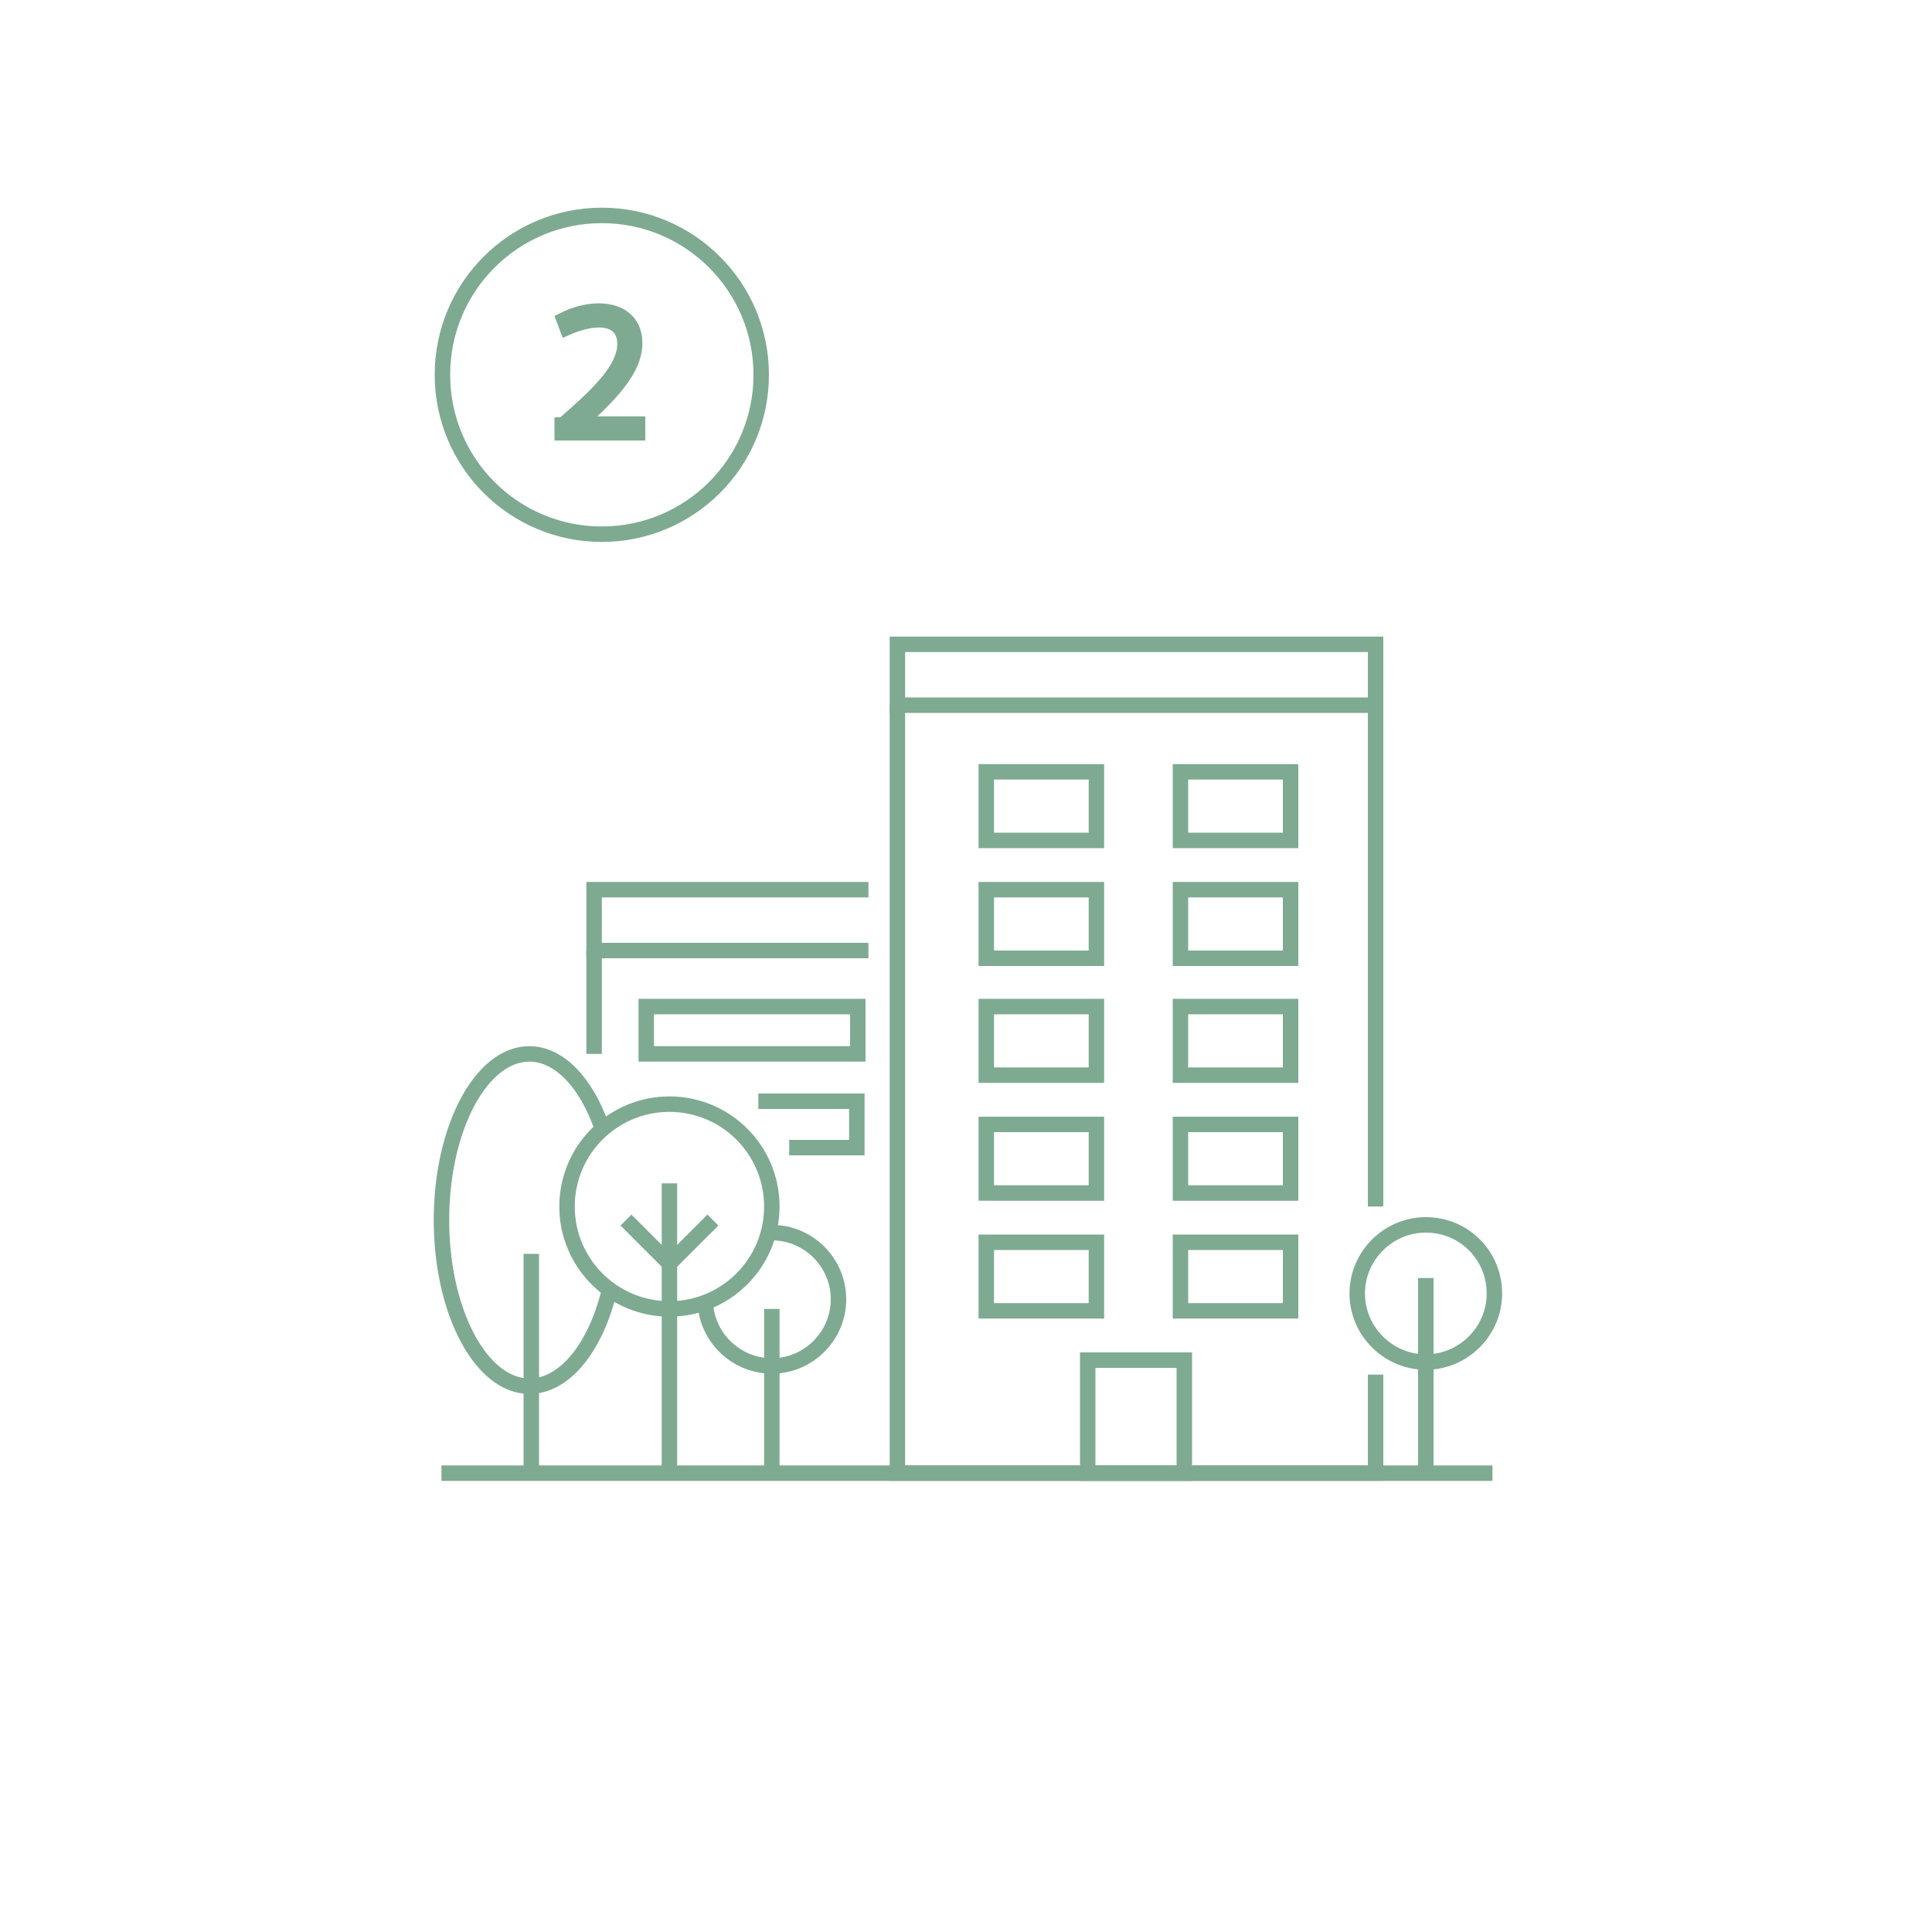 <?xml version="1.0" encoding="utf-8"?>
<!-- Generator: Adobe Illustrator 27.8.1, SVG Export Plug-In . SVG Version: 6.00 Build 0)  -->
<svg version="1.1" xmlns="http://www.w3.org/2000/svg" xmlns:xlink="http://www.w3.org/1999/xlink" x="0px" y="0px"
	 viewBox="0 0 200 200" style="enable-background:new 0 0 200 200;" xml:space="preserve">
<style type="text/css">
	.st0{display:none;}
	.st1{display:inline;}
	.st2{fill:none;stroke:#31747E;stroke-width:1.6;stroke-miterlimit:10;}
	.st3{fill:none;stroke:#31747E;stroke-width:1.6;stroke-linecap:round;stroke-miterlimit:10;}
	.st4{fill:none;stroke:#69BBD2;stroke-width:1.6;stroke-miterlimit:10;}
	.st5{fill:none;stroke:#7EAA91;stroke-width:1.6;stroke-miterlimit:10;}
	.st6{fill:#80AB8F;stroke:#7EAA91;stroke-width:1.6;stroke-miterlimit:10;}
	.st7{fill:none;stroke:#B36660;stroke-width:1.6;stroke-miterlimit:10;}
</style>
<g id="Layer_1" class="st0">
	<g class="st1">
		<g>
			<g>
				<path class="st2" d="M139.2,80.5l9.8-7.7c2.5-2,6.2-1.6,8.3,1l0,0c2,2.5,1.6,6.2-1,8.3l-17.1,13.7"/>
				<path class="st2" d="M134.6,96.8"/>
				<path class="st2" d="M114.2,177.4l4.9-16.5c0,0,10.1-4.2,13.3-12.1"/>
				<path class="st2" d="M91.2,101.7c-0.7-0.8-2.2-2-3.3-2.3l0,0c-3.1-0.8-6.4,1.1-7.2,4.2l-5.5,21.3c0,0-2.3,7-1.4,9.7
					c0.9,2.7,8.4,15.7,3.2,32.2l-1.5,2.6"/>
				<line class="st2" x1="133.9" y1="134.3" x2="93.5" y2="134.3"/>
				<path class="st2" d="M151.6,117.5l-12.9,3.6c-3.1,0.9-6.4-1-7.3-4.1l0,0c-0.9-3.1,1-6.4,4.1-7.3l12.9-3.6c3.1-0.9,6.4,1,7.3,4.1
					l0,0C156.6,113.4,154.8,116.6,151.6,117.5z"/>
				<path class="st2" d="M145.2,131.8l-8,2.3c-3.1,0.9-6.4-0.9-7.3-4.1l0,0c-0.9-3.1,0.9-6.4,4.1-7.2l8-2.3c3.1-0.9,6.4,0.9,7.2,4.1
					l0,0C150.2,127.7,148.4,131,145.2,131.8z"/>
				<path class="st2" d="M150.7,105.2l-12.9,3.6c-3.1,0.9-6.4-1-7.3-4.1v0c-0.9-3.1,1-6.4,4.1-7.3l12.9-3.6c3.1-0.9,6.4,1,7.3,4.1
					l0,0C155.7,101.1,153.8,104.3,150.7,105.2z"/>
				<path class="st3" d="M87.7,128.1c0,0,12.3,7.8,11.5,28.9"/>
				<path class="st2" d="M91.2,131.3V58.5c0-1.7,1.4-3.1,3.1-3.1h42.3c1.5,0,2.7,1.2,2.7,2.7v22.4v15.3"/>
				<path class="st2" d="M139.2,132.9v13.3c0,1.5-1.2,2.7-2.7,2.7H98.9"/>
				<line class="st2" x1="111.8" y1="141.9" x2="118.6" y2="141.9"/>
				<line class="st2" x1="91.2" y1="65.4" x2="139.2" y2="65.4"/>
			</g>
			<g>
				<polyline class="st2" points="96,84.7 115.5,70.8 135,84.7 				"/>
				<line class="st2" x1="99.9" y1="102.3" x2="99.9" y2="81.5"/>
				<line class="st2" x1="131.1" y1="81.5" x2="131.1" y2="95.1"/>
				<line class="st2" x1="96.6" y1="102.3" x2="126.1" y2="102.3"/>
				<rect x="105.2" y="86.2" class="st2" width="8.9" height="16.1"/>
				<rect x="118.3" y="85.8" class="st2" width="7.8" height="7.8"/>
			</g>
			<path class="st2" d="M124.2,117.6h-21c-1.2,0-2.3-1-2.3-2.3v-3.2c0-1.2,1-2.3,2.3-2.3h21c1.2,0,2.3,1,2.3,2.3v3.2
				C126.5,116.5,125.5,117.6,124.2,117.6z"/>
			<line class="st2" x1="100.4" y1="123.3" x2="126.5" y2="123.3"/>
		</g>
		<g>
			<g>
				<path class="st2" d="M58.7,33.4l-2.8,1l-0.3-0.7l3.2-1.4h0.8v12.4h-1V33.4z"/>
			</g>
			<circle class="st2" cx="58.5" cy="38.8" r="16.5"/>
		</g>
	</g>
</g>
<g id="Layer_4" class="st0">
	<g class="st1">
		<g>
			<g>
				<path class="st4" d="M51.1,146.8V71.8c0-3.8,3.5-6.9,7.8-6.9l0,0c4.3,0,7.8,3.1,7.8,6.9v74.9"/>
				<path class="st4" d="M143.8,146.8V71.8c0-3.8,3.5-6.9,7.8-6.9l0,0c4.3,0,7.8,3.1,7.8,6.9v74.9"/>
				<path class="st4" d="M66.8,146.8c0-3.6-3.5-6.5-7.8-6.5c-4.3,0-7.8,2.9-7.8,6.5c0,3.6,3.5,6.5,7.8,6.5h92.7
					c4.3,0,7.8-2.9,7.8-6.5c0-3.6-3.5-6.5-7.8-6.5c-4.3,0-7.8,2.9-7.8,6.5"/>
				<line class="st4" x1="66.8" y1="75.9" x2="143.8" y2="75.9"/>
				<rect x="76.7" y="86.6" class="st4" width="56.7" height="57.7"/>
			</g>
			<polyline class="st4" points="101.8,95.9 101.8,111.7 76.7,111.7 76.7,86.6 101.8,86.6 			"/>
			<polyline class="st4" points="109.3,131.2 109.3,144.3 76.7,144.3 76.7,111.7 109.3,111.7 109.3,121.5 			"/>
			<polyline class="st4" points="133.5,131.2 133.5,144.3 109.3,144.3 109.3,131.2 125,131.2 			"/>
			<line class="st4" x1="101.8" y1="86.6" x2="106" y2="95.9"/>
			<line class="st4" x1="105.1" y1="121.5" x2="109.3" y2="131.2"/>
			<line class="st4" x1="125" y1="135.4" x2="133.5" y2="131.2"/>
			<line class="st4" x1="116.7" y1="111.7" x2="133.5" y2="111.7"/>
		</g>
		<g>
			<g>
				<path class="st4" d="M53.8,43.6c0.9,0.2,2,0.4,3.2,0.4c1.8,0,3.2-0.5,3.2-2.7c0-2.1-1.3-2.6-3.2-2.6h-1.2v-0.9h1.2
					c1.7,0,2.9-0.5,2.9-2.4c0-1.7-0.9-2.4-2.6-2.4c-1.1,0-2.4,0.3-3.2,0.7L53.7,33c1-0.4,2.3-0.8,3.6-0.8c2,0,3.6,1,3.6,3.2
					c0,1.5-0.7,2.4-1.8,2.8v0.1c1.3,0.3,2,1.3,2,3.1c0,2.6-1.7,3.6-4.3,3.6c-1.1,0-2.3-0.2-3.3-0.4L53.8,43.6z"/>
			</g>
			<circle class="st4" cx="57.5" cy="38.8" r="16.5"/>
		</g>
	</g>
</g>
<g id="Layer_3">
	<g>
		<g>
			<line class="st5" x1="142.4" y1="124.9" x2="142.4" y2="73"/>
			<polyline class="st5" points="92.9,73 92.9,152.5 142.4,152.5 142.4,142.3 			"/>
			<rect x="102.1" y="79.9" class="st5" width="11.4" height="7.1"/>
			<rect x="122.2" y="79.9" class="st5" width="11.4" height="7.1"/>
			<rect x="102.1" y="92.1" class="st5" width="11.4" height="7.1"/>
			<rect x="122.2" y="92.1" class="st5" width="11.4" height="7.1"/>
			<rect x="102.1" y="104.2" class="st5" width="11.4" height="7.1"/>
			<rect x="66.9" y="104.2" class="st5" width="21.9" height="4.9"/>
			<polyline class="st5" points="78.5,114 88.7,114 88.7,118.8 81.7,118.8 			"/>
			<rect x="122.2" y="104.2" class="st5" width="11.4" height="7.1"/>
			<rect x="102.1" y="116.4" class="st5" width="11.4" height="7.1"/>
			<rect x="122.2" y="116.4" class="st5" width="11.4" height="7.1"/>
			<rect x="102.1" y="128.6" class="st5" width="11.4" height="7.1"/>
			<rect x="122.2" y="128.6" class="st5" width="11.4" height="7.1"/>
			<rect x="112.6" y="140.8" class="st5" width="10" height="11.7"/>
			<line class="st5" x1="45.7" y1="152.5" x2="154.5" y2="152.5"/>
			<circle class="st5" cx="69.3" cy="124.9" r="10.6"/>
			<path class="st5" d="M63.1,133.5c-1.4,5.9-4.6,10-8.3,10c-5,0-9.1-7.7-9.1-17.2c0-9.5,4.1-17.2,9.1-17.2c3.1,0,5.9,3,7.5,7.6"/>
			<path class="st5" d="M79.9,127.6c3.8,0,6.9,3.1,6.9,6.9c0,3.8-3.1,6.9-6.9,6.9c-3.8,0-6.9-3.1-6.9-6.9"/>
			<line class="st5" x1="55" y1="129.8" x2="55" y2="152.4"/>
			<line class="st5" x1="69.3" y1="122.5" x2="69.3" y2="152.4"/>
			<line class="st5" x1="79.9" y1="135.5" x2="79.9" y2="152.4"/>
			<polyline class="st5" points="73.8,126.3 69.3,130.8 64.8,126.3 			"/>
			<path class="st5" d="M154.7,133.9c0,3.9-3.2,7.1-7.1,7.1c-3.9,0-7.1-3.2-7.1-7.1c0-3.9,3.2-7.1,7.1-7.1
				C151.6,126.8,154.7,130,154.7,133.9z"/>
			<line class="st5" x1="147.6" y1="132.3" x2="147.6" y2="152.4"/>
			<rect x="92.9" y="66.7" class="st5" width="49.5" height="6.3"/>
			<g>
				<line class="st5" x1="61.5" y1="98.4" x2="61.5" y2="109.1"/>
				<polyline class="st5" points="89.9,98.4 61.5,98.4 61.5,92.1 89.9,92.1 				"/>
			</g>
		</g>
		<g>
			<g>
				<path class="st6" d="M58.3,44c3.2-2.8,6.4-5.6,6.4-8.4c0-1.6-1-2.5-2.7-2.5c-1.1,0-2.4,0.4-3.3,0.8l-0.3-0.8
					c1-0.5,2.3-0.9,3.6-0.9c2.1,0,3.7,1.1,3.7,3.3c0,2.8-2.6,5.4-5.8,8.3l0,0.1H66v0.9h-7.8V44z"/>
			</g>
			<circle class="st5" cx="62.3" cy="38.8" r="16.5"/>
		</g>
	</g>
</g>
<g id="Layer_2" class="st0">
	<g class="st1">
		<g>
			<g>
				<path class="st7" d="M169.5,67.5h-15.4c-0.9,0-1.8,0.6-2,1.6l-17.6,71.3"/>
				<path class="st7" d="M145.5,149.9c0,5.5-4.5,10-10,10c-5.5,0-10-4.5-10-10c0-5.5,4.5-10,10-10
					C141,139.9,145.5,144.4,145.5,149.9z"/>
				<path class="st7" d="M87,149.9c0,5.5-4.5,10-10,10c-5.5,0-10-4.5-10-10c0-5.5,4.5-10,10-10C82.5,139.9,87,144.4,87,149.9z"/>
				<line class="st7" x1="87" y1="147.4" x2="125.5" y2="147.4"/>
				<line class="st7" x1="131.6" y1="80.9" x2="148.8" y2="80.9"/>
				<path class="st7" d="M136.9,130.7H70.4c-1,0-1.9-0.6-2.3-1.6l-15.5-45c-0.5-1.6,0.6-3.2,2.3-3.2H71"/>
				<line class="st7" x1="80.7" y1="130.7" x2="63.6" y2="80.9"/>
				<line class="st7" x1="94.9" y1="130.7" x2="86.3" y2="105.8"/>
				<line class="st7" x1="109.1" y1="130.7" x2="100.5" y2="105.8"/>
				<line class="st7" x1="123.3" y1="130.7" x2="114.7" y2="105.8"/>
				<line class="st7" x1="137.2" y1="129.9" x2="128.7" y2="105.3"/>
				<line class="st7" x1="143.4" y1="104.5" x2="134.5" y2="80.9"/>
				<circle class="st7" cx="77" cy="149.9" r="4.6"/>
				<circle class="st7" cx="135.5" cy="149.9" r="4.6"/>
			</g>
			<g>
				<path class="st7" d="M122.9,102.3H79.9c-2.1,0-3.8-1.7-3.8-3.8V59.9c0-2.1,1.7-3.8,3.8-3.8h43.1c2.1,0,3.8,1.7,3.8,3.8v38.6
					C126.7,100.6,125,102.3,122.9,102.3z"/>
				<polyline class="st7" points="82.3,76.5 101.4,62.9 120.4,76.5 				"/>
				<polyline class="st7" points="116.6,73.3 116.6,93.6 86.2,93.6 86.2,73.3 				"/>
				<line class="st7" x1="82.9" y1="93.6" x2="119.8" y2="93.6"/>
				<rect x="91.3" y="77.9" class="st7" width="8.6" height="15.7"/>
				<rect x="104.2" y="77.5" class="st7" width="7.6" height="7.6"/>
			</g>
		</g>
		<g>
			<g>
				<path class="st7" d="M43.4,41c1.2-2.3,3.1-5.5,5-8.6h1.1c-1.9,3.1-3.7,6.2-5,8.5h4.9l0.2-2.9h0.8v2.9h2.6v0.9h-2.6v3h-1v-3h-6.1
					V41z"/>
			</g>
			<circle class="st7" cx="48" cy="38.8" r="16.5"/>
		</g>
	</g>
</g>
</svg>

